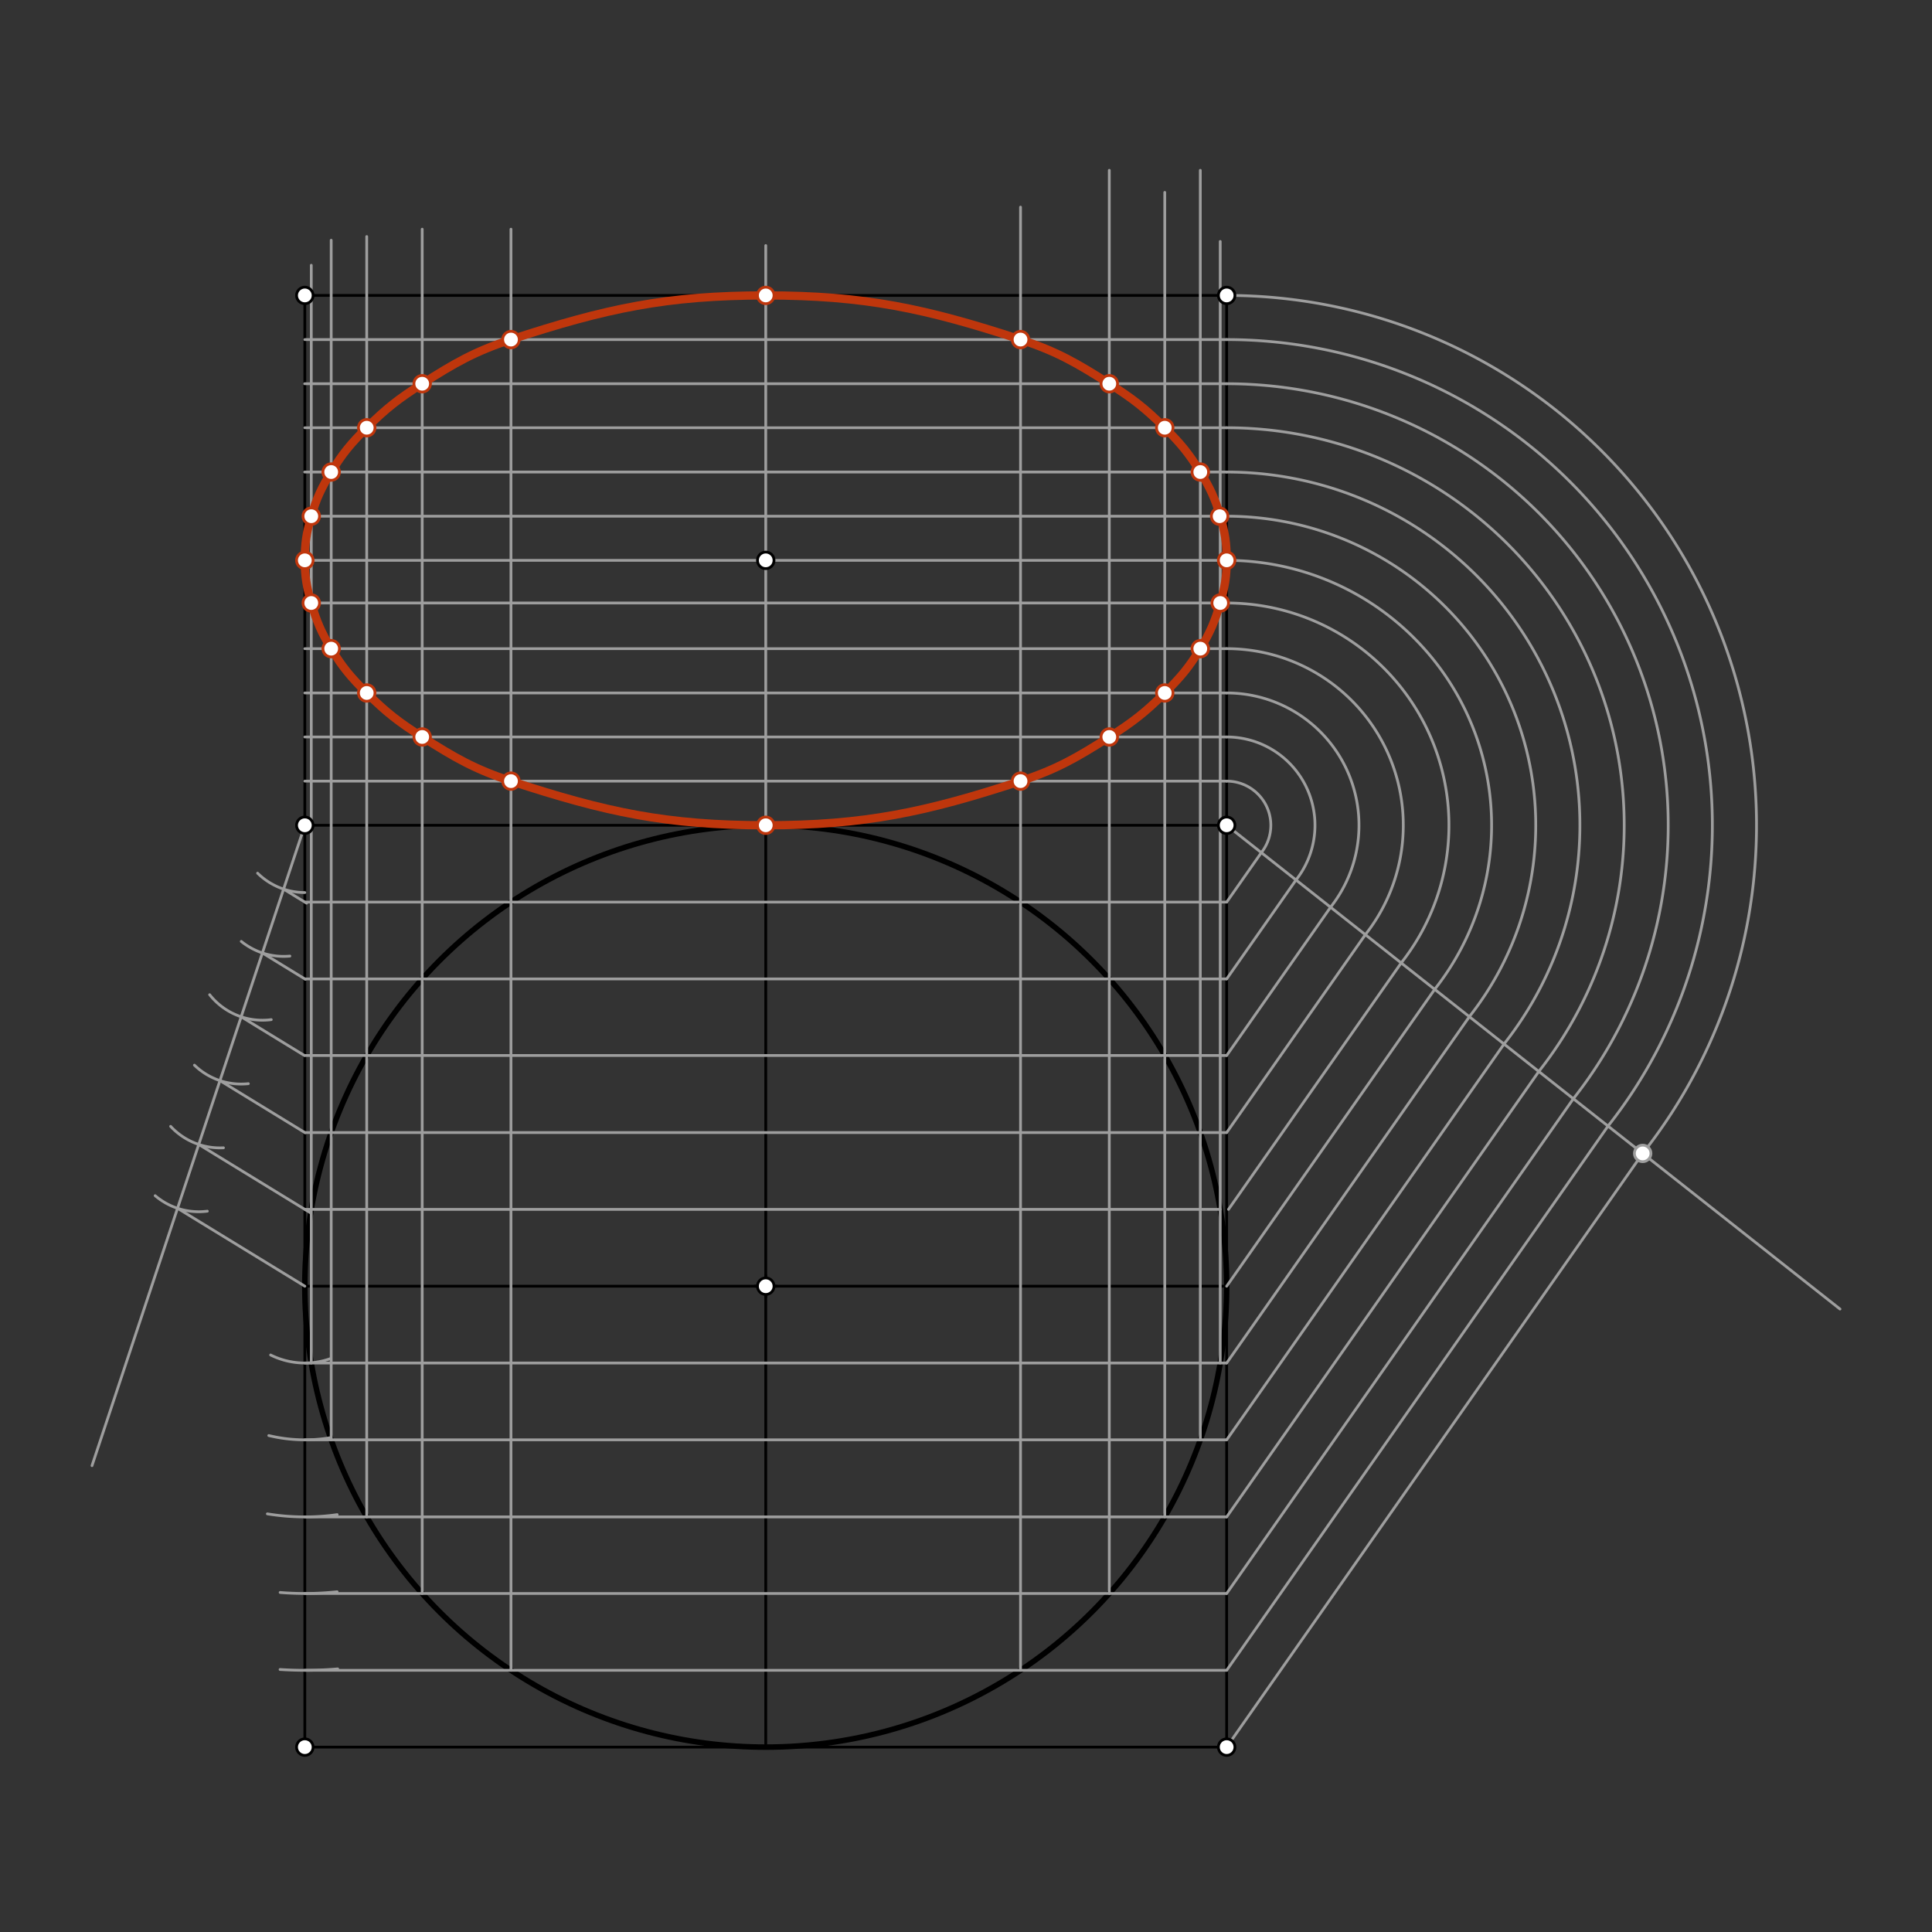 <svg xmlns="http://www.w3.org/2000/svg" class="svg--816" height="100%" preserveAspectRatio="xMidYMid meet" viewBox="0 0 700 700" width="100%"><rect x="0" y="0" width="700" height="700" fill="#333333" stroke="none"/><defs><marker id="marker-arrow" markerHeight="16" markerUnits="userSpaceOnUse" markerWidth="24" orient="auto-start-reverse" refX="24" refY="4" viewBox="0 0 24 8"><path d="M 0 0 L 24 4 L 0 8 z" stroke="inherit"></path></marker></defs><g class="aux-layer--949"></g><g class="main-layer--75a"><g class="element--733"><line stroke="#000000" stroke-dasharray="none" stroke-linecap="round" stroke-width="1" x1="110.444" x2="444.444" y1="299.014" y2="299.014"></line></g><g class="element--733"><line stroke="#000000" stroke-dasharray="none" stroke-linecap="round" stroke-width="1" x1="110.444" x2="444.444" y1="633.014" y2="633.014"></line></g><g class="element--733"><line stroke="#000000" stroke-dasharray="none" stroke-linecap="round" stroke-width="1" x1="110.444" x2="110.444" y1="299.014" y2="633.014"></line></g><g class="element--733"><line stroke="#000000" stroke-dasharray="none" stroke-linecap="round" stroke-width="1" x1="444.444" x2="444.444" y1="299.014" y2="633.014"></line></g><g class="element--733"><line stroke="#000000" stroke-dasharray="none" stroke-linecap="round" stroke-width="1" x1="110.444" x2="444.444" y1="466.014" y2="466.014"></line></g><g class="element--733"><line stroke="#000000" stroke-dasharray="none" stroke-linecap="round" stroke-width="1" x1="277.444" x2="277.444" y1="299.014" y2="633.014"></line></g><g class="element--733"><g class="center--a87"><line x1="273.444" y1="466.014" x2="281.444" y2="466.014" stroke="#000000" stroke-width="1" stroke-linecap="round"></line><line x1="277.444" y1="462.014" x2="277.444" y2="470.014" stroke="#000000" stroke-width="1" stroke-linecap="round"></line><circle class="hit--87b" cx="277.444" cy="466.014" r="4" stroke="none" fill="transparent"></circle></g><circle cx="277.444" cy="466.014" fill="none" r="167" stroke="#000000" stroke-dasharray="none" stroke-width="2"></circle></g><g class="element--733"><line stroke="#000000" stroke-dasharray="none" stroke-linecap="round" stroke-width="1" x1="110.444" x2="110.444" y1="299.014" y2="107.037"></line></g><g class="element--733"><line stroke="#000000" stroke-dasharray="none" stroke-linecap="round" stroke-width="1" x1="444.444" x2="444.444" y1="299.014" y2="107.037"></line></g><g class="element--733"><line stroke="#000000" stroke-dasharray="none" stroke-linecap="round" stroke-width="1" x1="110.444" x2="444.444" y1="107.037" y2="107.037"></line></g><g class="element--733"><line stroke="#9E9E9E" stroke-dasharray="none" stroke-linecap="round" stroke-width="1" x1="110.444" x2="33.333" y1="299.014" y2="531.037"></line></g><g class="element--733"><path d="M 93.333 316.37 A 24.373 24.373 0 0 0 110.444 323.387" fill="none" stroke="#9E9E9E" stroke-dasharray="none" stroke-linecap="round" stroke-width="1"></path></g><g class="element--733"><path d="M 87.421 341.086 A 24.373 24.373 0 0 0 105.026 346.41" fill="none" stroke="#9E9E9E" stroke-dasharray="none" stroke-linecap="round" stroke-width="1"></path></g><g class="element--733"><path d="M 75.962 360.401 A 24.373 24.373 0 0 0 98.277 369.433" fill="none" stroke="#9E9E9E" stroke-dasharray="none" stroke-linecap="round" stroke-width="1"></path></g><g class="element--733"><path d="M 70.449 385.929 A 24.373 24.373 0 0 0 89.981 392.635" fill="none" stroke="#9E9E9E" stroke-dasharray="none" stroke-linecap="round" stroke-width="1"></path></g><g class="element--733"><path d="M 61.828 408.105 A 24.373 24.373 0 0 0 80.961 415.87" fill="none" stroke="#9E9E9E" stroke-dasharray="none" stroke-linecap="round" stroke-width="1"></path></g><g class="element--733"><path d="M 56.214 433.219 A 24.373 24.373 0 0 0 75.117 438.833" fill="none" stroke="#9E9E9E" stroke-dasharray="none" stroke-linecap="round" stroke-width="1"></path></g><g class="element--733"><line stroke="#9E9E9E" stroke-dasharray="none" stroke-linecap="round" stroke-width="1" x1="64.324" x2="110.444" y1="437.788" y2="466.014"></line></g><g class="element--733"><line stroke="#9E9E9E" stroke-dasharray="none" stroke-linecap="round" stroke-width="1" x1="72.011" x2="112.456" y1="414.659" y2="439.412"></line></g><g class="element--733"><line stroke="#9E9E9E" stroke-dasharray="none" stroke-linecap="round" stroke-width="1" x1="79.697" x2="110.572" y1="391.53" y2="410.425"></line></g><g class="element--733"><line stroke="#9E9E9E" stroke-dasharray="none" stroke-linecap="round" stroke-width="1" x1="87.384" x2="110.292" y1="368.401" y2="382.421"></line></g><g class="element--733"><line stroke="#9E9E9E" stroke-dasharray="none" stroke-linecap="round" stroke-width="1" x1="95.071" x2="110.658" y1="345.272" y2="354.811"></line></g><g class="element--733"><line stroke="#9E9E9E" stroke-dasharray="none" stroke-linecap="round" stroke-width="1" x1="102.758" x2="111.085" y1="322.143" y2="327.239"></line></g><g class="element--733"><path d="M 98.048 490.934 A 27.833 27.833 0 0 0 119.842 492.213" fill="none" stroke="#9E9E9E" stroke-dasharray="none" stroke-linecap="round" stroke-width="1"></path></g><g class="element--733"><path d="M 97.392 520.129 A 55.667 55.667 0 0 0 119.741 520.899" fill="none" stroke="#9E9E9E" stroke-dasharray="none" stroke-linecap="round" stroke-width="1"></path></g><g class="element--733"><path d="M 96.874 548.498 A 83.593 83.593 0 0 0 122.159 548.782" fill="none" stroke="#9E9E9E" stroke-dasharray="none" stroke-linecap="round" stroke-width="1"></path></g><g class="element--733"><path d="M 101.499 576.987 A 111.333 111.333 0 0 0 122.141 576.731" fill="none" stroke="#9E9E9E" stroke-dasharray="none" stroke-linecap="round" stroke-width="1"></path></g><g class="element--733"><path d="M 101.472 604.891 A 139.167 139.167 0 0 0 122.349 604.67" fill="none" stroke="#9E9E9E" stroke-dasharray="none" stroke-linecap="round" stroke-width="1"></path></g><g class="element--733"><line stroke="#9E9E9E" stroke-dasharray="none" stroke-linecap="round" stroke-width="1" x1="110.444" x2="444.444" y1="326.847" y2="326.847"></line></g><g class="element--733"><line stroke="#9E9E9E" stroke-dasharray="none" stroke-linecap="round" stroke-width="1" x1="110.444" x2="444.444" y1="354.681" y2="354.681"></line></g><g class="element--733"><line stroke="#9E9E9E" stroke-dasharray="none" stroke-linecap="round" stroke-width="1" x1="110.444" x2="444.444" y1="382.421" y2="382.421"></line></g><g class="element--733"><line stroke="#9E9E9E" stroke-dasharray="none" stroke-linecap="round" stroke-width="1" x1="110.444" x2="444.444" y1="410.347" y2="410.347"></line></g><g class="element--733"><line stroke="#9E9E9E" stroke-dasharray="none" stroke-linecap="round" stroke-width="1" x1="110.444" x2="442.109" y1="438.181" y2="438.181"></line></g><g class="element--733"><line stroke="#9E9E9E" stroke-dasharray="none" stroke-linecap="round" stroke-width="1" x1="110.444" x2="444.444" y1="493.847" y2="493.847"></line></g><g class="element--733"><line stroke="#9E9E9E" stroke-dasharray="none" stroke-linecap="round" stroke-width="1" x1="110.444" x2="444.444" y1="521.681" y2="521.681"></line></g><g class="element--733"><line stroke="#9E9E9E" stroke-dasharray="none" stroke-linecap="round" stroke-width="1" x1="110.444" x2="444.444" y1="549.607" y2="549.607"></line></g><g class="element--733"><line stroke="#9E9E9E" stroke-dasharray="none" stroke-linecap="round" stroke-width="1" x1="110.444" x2="444.444" y1="577.347" y2="577.347"></line></g><g class="element--733"><line stroke="#9E9E9E" stroke-dasharray="none" stroke-linecap="round" stroke-width="1" x1="110.444" x2="444.444" y1="605.181" y2="605.181"></line></g><g class="element--733"><line stroke="#9E9E9E" stroke-dasharray="none" stroke-linecap="round" stroke-width="1" x1="112.78" x2="112.78" y1="493.847" y2="96.1"></line></g><g class="element--733"><line stroke="#9E9E9E" stroke-dasharray="none" stroke-linecap="round" stroke-width="1" x1="119.995" x2="119.995" y1="521.681" y2="87.037"></line></g><g class="element--733"><line stroke="#9E9E9E" stroke-dasharray="none" stroke-linecap="round" stroke-width="1" x1="132.872" x2="132.872" y1="549.607" y2="85.704"></line></g><g class="element--733"><line stroke="#9E9E9E" stroke-dasharray="none" stroke-linecap="round" stroke-width="1" x1="152.97" x2="152.97" y1="577.347" y2="83.037"></line></g><g class="element--733"><line stroke="#9E9E9E" stroke-dasharray="none" stroke-linecap="round" stroke-width="1" x1="185.132" x2="185.132" y1="605.181" y2="83.037"></line></g><g class="element--733"><line stroke="#9E9E9E" stroke-dasharray="none" stroke-linecap="round" stroke-width="1" x1="277.444" x2="277.444" y1="299.014" y2="88.963"></line></g><g class="element--733"><line stroke="#9E9E9E" stroke-dasharray="none" stroke-linecap="round" stroke-width="1" x1="369.757" x2="369.757" y1="605.181" y2="75.037"></line></g><g class="element--733"><line stroke="#9E9E9E" stroke-dasharray="none" stroke-linecap="round" stroke-width="1" x1="401.919" x2="401.919" y1="577.347" y2="61.704"></line></g><g class="element--733"><line stroke="#9E9E9E" stroke-dasharray="none" stroke-linecap="round" stroke-width="1" x1="422.017" x2="422.017" y1="549.607" y2="69.704"></line></g><g class="element--733"><line stroke="#9E9E9E" stroke-dasharray="none" stroke-linecap="round" stroke-width="1" x1="434.894" x2="434.894" y1="521.681" y2="61.704"></line></g><g class="element--733"><line stroke="#9E9E9E" stroke-dasharray="none" stroke-linecap="round" stroke-width="1" x1="442.109" x2="442.109" y1="493.847" y2="87.478"></line></g><g class="element--733"><line stroke="#9E9E9E" stroke-dasharray="none" stroke-linecap="round" stroke-width="1" x1="444.444" x2="666.667" y1="299.014" y2="474.296"></line></g><g class="element--733"><path d="M 444.444 107.037 A 191.977 191.977 0 0 1 595.175 417.906" fill="none" stroke="#9E9E9E" stroke-dasharray="none" stroke-linecap="round" stroke-width="1"></path></g><g class="element--733"><line stroke="#9E9E9E" stroke-dasharray="none" stroke-linecap="round" stroke-width="1" x1="444.444" x2="595.175" y1="633.014" y2="417.906"></line></g><g class="element--733"><line stroke="#9E9E9E" stroke-dasharray="none" stroke-linecap="round" stroke-width="1" x1="444.444" x2="582.616" y1="605.181" y2="407.996"></line></g><g class="element--733"><line stroke="#9E9E9E" stroke-dasharray="none" stroke-linecap="round" stroke-width="1" x1="444.444" x2="570.053" y1="577.347" y2="398.091"></line></g><g class="element--733"><line stroke="#9E9E9E" stroke-dasharray="none" stroke-linecap="round" stroke-width="1" x1="444.444" x2="557.617" y1="549.607" y2="388.099"></line></g><g class="element--733"><line stroke="#9E9E9E" stroke-dasharray="none" stroke-linecap="round" stroke-width="1" x1="444.444" x2="544.934" y1="521.681" y2="378.272"></line></g><g class="element--733"><line stroke="#9E9E9E" stroke-dasharray="none" stroke-linecap="round" stroke-width="1" x1="444.444" x2="532.37" y1="493.847" y2="368.368"></line></g><g class="element--733"><line stroke="#9E9E9E" stroke-dasharray="none" stroke-linecap="round" stroke-width="1" x1="444.444" x2="519.811" y1="466.014" y2="358.458"></line></g><g class="element--733"><line stroke="#9E9E9E" stroke-dasharray="none" stroke-linecap="round" stroke-width="1" x1="445.109" x2="507.678" y1="438.181" y2="348.889"></line></g><g class="element--733"><line stroke="#9E9E9E" stroke-dasharray="none" stroke-linecap="round" stroke-width="1" x1="444.444" x2="494.69" y1="410.347" y2="338.642"></line></g><g class="element--733"><line stroke="#9E9E9E" stroke-dasharray="none" stroke-linecap="round" stroke-width="1" x1="444.444" x2="482.085" y1="382.421" y2="328.705"></line></g><g class="element--733"><line stroke="#9E9E9E" stroke-dasharray="none" stroke-linecap="round" stroke-width="1" x1="444.444" x2="469.566" y1="354.681" y2="318.83"></line></g><g class="element--733"><line stroke="#9E9E9E" stroke-dasharray="none" stroke-linecap="round" stroke-width="1" x1="444.444" x2="457.005" y1="326.847" y2="308.922"></line></g><g class="element--733"><path d="M 457.005 308.922 A 15.998 15.998 0 0 0 444.444 283.016" fill="none" stroke="#9E9E9E" stroke-dasharray="none" stroke-linecap="round" stroke-width="1"></path></g><g class="element--733"><path d="M 469.566 318.83 A 31.996 31.996 0 0 0 444.444 267.018" fill="none" stroke="#9E9E9E" stroke-dasharray="none" stroke-linecap="round" stroke-width="1"></path></g><g class="element--733"><path d="M 482.085 328.705 A 47.941 47.941 0 0 0 444.444 251.073" fill="none" stroke="#9E9E9E" stroke-dasharray="none" stroke-linecap="round" stroke-width="1"></path></g><g class="element--733"><path d="M 494.688 338.645 A 63.992 63.992 0 0 0 444.444 235.022" fill="none" stroke="#9E9E9E" stroke-dasharray="none" stroke-linecap="round" stroke-width="1"></path></g><g class="element--733"><path d="M 507.677 348.89 A 80.535 80.535 0 0 0 444.444 218.479" fill="none" stroke="#9E9E9E" stroke-dasharray="none" stroke-linecap="round" stroke-width="1"></path></g><g class="element--733"><path d="M 519.81 358.46 A 95.988 95.988 0 0 0 444.444 203.025" fill="none" stroke="#9E9E9E" stroke-dasharray="none" stroke-linecap="round" stroke-width="1"></path></g><g class="element--733"><path d="M 532.37 368.368 A 111.987 111.987 0 0 0 444.444 187.027" fill="none" stroke="#9E9E9E" stroke-dasharray="none" stroke-linecap="round" stroke-width="1"></path></g><g class="element--733"><path d="M 544.932 378.275 A 127.985 127.985 0 0 0 444.444 171.029" fill="none" stroke="#9E9E9E" stroke-dasharray="none" stroke-linecap="round" stroke-width="1"></path></g><g class="element--733"><path d="M 557.535 388.216 A 144.036 144.036 0 0 0 444.444 154.978" fill="none" stroke="#9E9E9E" stroke-dasharray="none" stroke-linecap="round" stroke-width="1"></path></g><g class="element--733"><path d="M 570.053 398.091 A 159.981 159.981 0 0 0 444.444 139.033" fill="none" stroke="#9E9E9E" stroke-dasharray="none" stroke-linecap="round" stroke-width="1"></path></g><g class="element--733"><path d="M 582.614 407.998 A 175.979 175.979 0 0 0 444.444 123.035" fill="none" stroke="#9E9E9E" stroke-dasharray="none" stroke-linecap="round" stroke-width="1"></path></g><g class="element--733"><line stroke="#9E9E9E" stroke-dasharray="none" stroke-linecap="round" stroke-width="1" x1="444.444" x2="110.444" y1="123.035" y2="123.035"></line></g><g class="element--733"><line stroke="#9E9E9E" stroke-dasharray="none" stroke-linecap="round" stroke-width="1" x1="444.444" x2="110.381" y1="139.033" y2="139.033"></line></g><g class="element--733"><line stroke="#9E9E9E" stroke-dasharray="none" stroke-linecap="round" stroke-width="1" x1="444.444" x2="110.444" y1="154.978" y2="154.978"></line></g><g class="element--733"><line stroke="#9E9E9E" stroke-dasharray="none" stroke-linecap="round" stroke-width="1" x1="444.444" x2="110.381" y1="171.029" y2="171.029"></line></g><g class="element--733"><line stroke="#9E9E9E" stroke-dasharray="none" stroke-linecap="round" stroke-width="1" x1="444.444" x2="110.444" y1="187.027" y2="187.027"></line></g><g class="element--733"><line stroke="#9E9E9E" stroke-dasharray="none" stroke-linecap="round" stroke-width="1" x1="444.444" x2="110.444" y1="203.025" y2="203.025"></line></g><g class="element--733"><line stroke="#9E9E9E" stroke-dasharray="none" stroke-linecap="round" stroke-width="1" x1="444.444" x2="110.444" y1="218.479" y2="218.479"></line></g><g class="element--733"><line stroke="#9E9E9E" stroke-dasharray="none" stroke-linecap="round" stroke-width="1" x1="444.444" x2="110.444" y1="235.022" y2="235.022"></line></g><g class="element--733"><line stroke="#9E9E9E" stroke-dasharray="none" stroke-linecap="round" stroke-width="1" x1="444.444" x2="110.444" y1="251.073" y2="251.073"></line></g><g class="element--733"><line stroke="#9E9E9E" stroke-dasharray="none" stroke-linecap="round" stroke-width="1" x1="444.444" x2="110.444" y1="267.018" y2="267.018"></line></g><g class="element--733"><line stroke="#9E9E9E" stroke-dasharray="none" stroke-linecap="round" stroke-width="1" x1="444.444" x2="110.444" y1="283.016" y2="283.016"></line></g><g class="element--733"><path d="M 277.444 107.037 C 241.504 107.037, 219.512 111.772, 185.132 123.035 C 171.95 127.354, 164.794 131.519, 152.97 139.033 C 144.525 144.4, 139.953 147.935, 132.872 154.978 C 127.192 160.627, 124.167 164.223, 119.995 171.029 C 116.437 176.834, 114.684 180.513, 112.78 187.027 C 111.026 193.028, 110.429 196.786, 110.444 203.025 C 110.46 209.057, 111.103 212.659, 112.78 218.479 C 114.717 225.199, 116.379 229.039, 119.995 235.022 C 124.119 241.843, 127.192 245.424, 132.872 251.073 C 139.953 258.116, 144.525 261.651, 152.97 267.018 C 164.794 274.532, 171.95 278.697, 185.132 283.016 C 219.512 294.279, 241.504 299.014, 277.444 299.014 C 313.385 299.014, 335.377 294.279, 369.757 283.016 C 382.939 278.697, 390.095 274.532, 401.919 267.018 C 410.364 261.651, 414.936 258.116, 422.017 251.073 C 427.697 245.424, 430.77 241.843, 434.894 235.022 C 438.51 229.039, 440.171 225.199, 442.109 218.479 C 443.786 212.659, 444.429 209.057, 444.444 203.025 C 444.46 196.786, 443.862 193.028, 442.109 187.027 C 440.205 180.513, 438.452 176.834, 434.894 171.029 C 430.722 164.223, 427.697 160.627, 422.017 154.978 C 414.936 147.935, 410.364 144.4, 401.919 139.033 C 390.095 131.519, 382.939 127.354, 369.757 123.035 C 335.377 111.772, 313.385 107.037, 277.444 107.037" fill="none" stroke="#BF360C" stroke-linecap="round" stroke-width="3"></path></g><g class="element--733"><circle cx="110.444" cy="299.014" r="3" stroke="#000000" stroke-width="1" fill="#ffffff"></circle>}</g><g class="element--733"><circle cx="444.444" cy="299.014" r="3" stroke="#000000" stroke-width="1" fill="#ffffff"></circle>}</g><g class="element--733"><circle cx="110.444" cy="633.014" r="3" stroke="#000000" stroke-width="1" fill="#ffffff"></circle>}</g><g class="element--733"><circle cx="444.444" cy="633.014" r="3" stroke="#000000" stroke-width="1" fill="#ffffff"></circle>}</g><g class="element--733"><circle cx="277.444" cy="466.014" r="3" stroke="#000000" stroke-width="1" fill="#ffffff"></circle>}</g><g class="element--733"><circle cx="444.444" cy="107.037" r="3" stroke="#000000" stroke-width="1" fill="#ffffff"></circle>}</g><g class="element--733"><circle cx="110.444" cy="107.037" r="3" stroke="#000000" stroke-width="1" fill="#ffffff"></circle>}</g><g class="element--733"><circle cx="595.175" cy="417.906" r="3" stroke="#9E9E9E" stroke-width="1" fill="#ffffff"></circle>}</g><g class="element--733"><circle cx="277.444" cy="107.037" r="3" stroke="#BF360C" stroke-width="1" fill="#ffffff"></circle>}</g><g class="element--733"><circle cx="185.132" cy="123.035" r="3" stroke="#BF360C" stroke-width="1" fill="#ffffff"></circle>}</g><g class="element--733"><circle cx="369.757" cy="123.035" r="3" stroke="#BF360C" stroke-width="1" fill="#ffffff"></circle>}</g><g class="element--733"><circle cx="152.97" cy="139.033" r="3" stroke="#BF360C" stroke-width="1" fill="#ffffff"></circle>}</g><g class="element--733"><circle cx="401.919" cy="139.033" r="3" stroke="#BF360C" stroke-width="1" fill="#ffffff"></circle>}</g><g class="element--733"><circle cx="132.872" cy="154.978" r="3" stroke="#BF360C" stroke-width="1" fill="#ffffff"></circle>}</g><g class="element--733"><circle cx="422.017" cy="154.978" r="3" stroke="#BF360C" stroke-width="1" fill="#ffffff"></circle>}</g><g class="element--733"><circle cx="119.995" cy="171.029" r="3" stroke="#BF360C" stroke-width="1" fill="#ffffff"></circle>}</g><g class="element--733"><circle cx="434.894" cy="171.029" r="3" stroke="#BF360C" stroke-width="1" fill="#ffffff"></circle>}</g><g class="element--733"><circle cx="441.894" cy="187.027" r="3" stroke="#BF360C" stroke-width="1" fill="#ffffff"></circle>}</g><g class="element--733"><circle cx="112.78" cy="187.027" r="3" stroke="#BF360C" stroke-width="1" fill="#ffffff"></circle>}</g><g class="element--733"><circle cx="444.444" cy="203.025" r="3" stroke="#BF360C" stroke-width="1" fill="#ffffff"></circle>}</g><g class="element--733"><circle cx="110.444" cy="203.025" r="3" stroke="#BF360C" stroke-width="1" fill="#ffffff"></circle>}</g><g class="element--733"><circle cx="277.444" cy="203.025" r="3" stroke="#000000" stroke-width="1" fill="#ffffff"></circle>}</g><g class="element--733"><circle cx="442.109" cy="218.479" r="3" stroke="#BF360C" stroke-width="1" fill="#ffffff"></circle>}</g><g class="element--733"><circle cx="112.78" cy="218.479" r="3" stroke="#BF360C" stroke-width="1" fill="#ffffff"></circle>}</g><g class="element--733"><circle cx="434.894" cy="235.022" r="3" stroke="#BF360C" stroke-width="1" fill="#ffffff"></circle>}</g><g class="element--733"><circle cx="119.995" cy="235.022" r="3" stroke="#BF360C" stroke-width="1" fill="#ffffff"></circle>}</g><g class="element--733"><circle cx="422.017" cy="251.073" r="3" stroke="#BF360C" stroke-width="1" fill="#ffffff"></circle>}</g><g class="element--733"><circle cx="132.872" cy="251.073" r="3" stroke="#BF360C" stroke-width="1" fill="#ffffff"></circle>}</g><g class="element--733"><circle cx="401.919" cy="267.018" r="3" stroke="#BF360C" stroke-width="1" fill="#ffffff"></circle>}</g><g class="element--733"><circle cx="152.97" cy="267.018" r="3" stroke="#BF360C" stroke-width="1" fill="#ffffff"></circle>}</g><g class="element--733"><circle cx="369.757" cy="283.016" r="3" stroke="#BF360C" stroke-width="1" fill="#ffffff"></circle>}</g><g class="element--733"><circle cx="185.132" cy="283.016" r="3" stroke="#BF360C" stroke-width="1" fill="#ffffff"></circle>}</g><g class="element--733"><circle cx="277.444" cy="299.014" r="3" stroke="#BF360C" stroke-width="1" fill="#ffffff"></circle>}</g></g><g class="snaps-layer--ac6"></g><g class="temp-layer--52d"></g></svg>